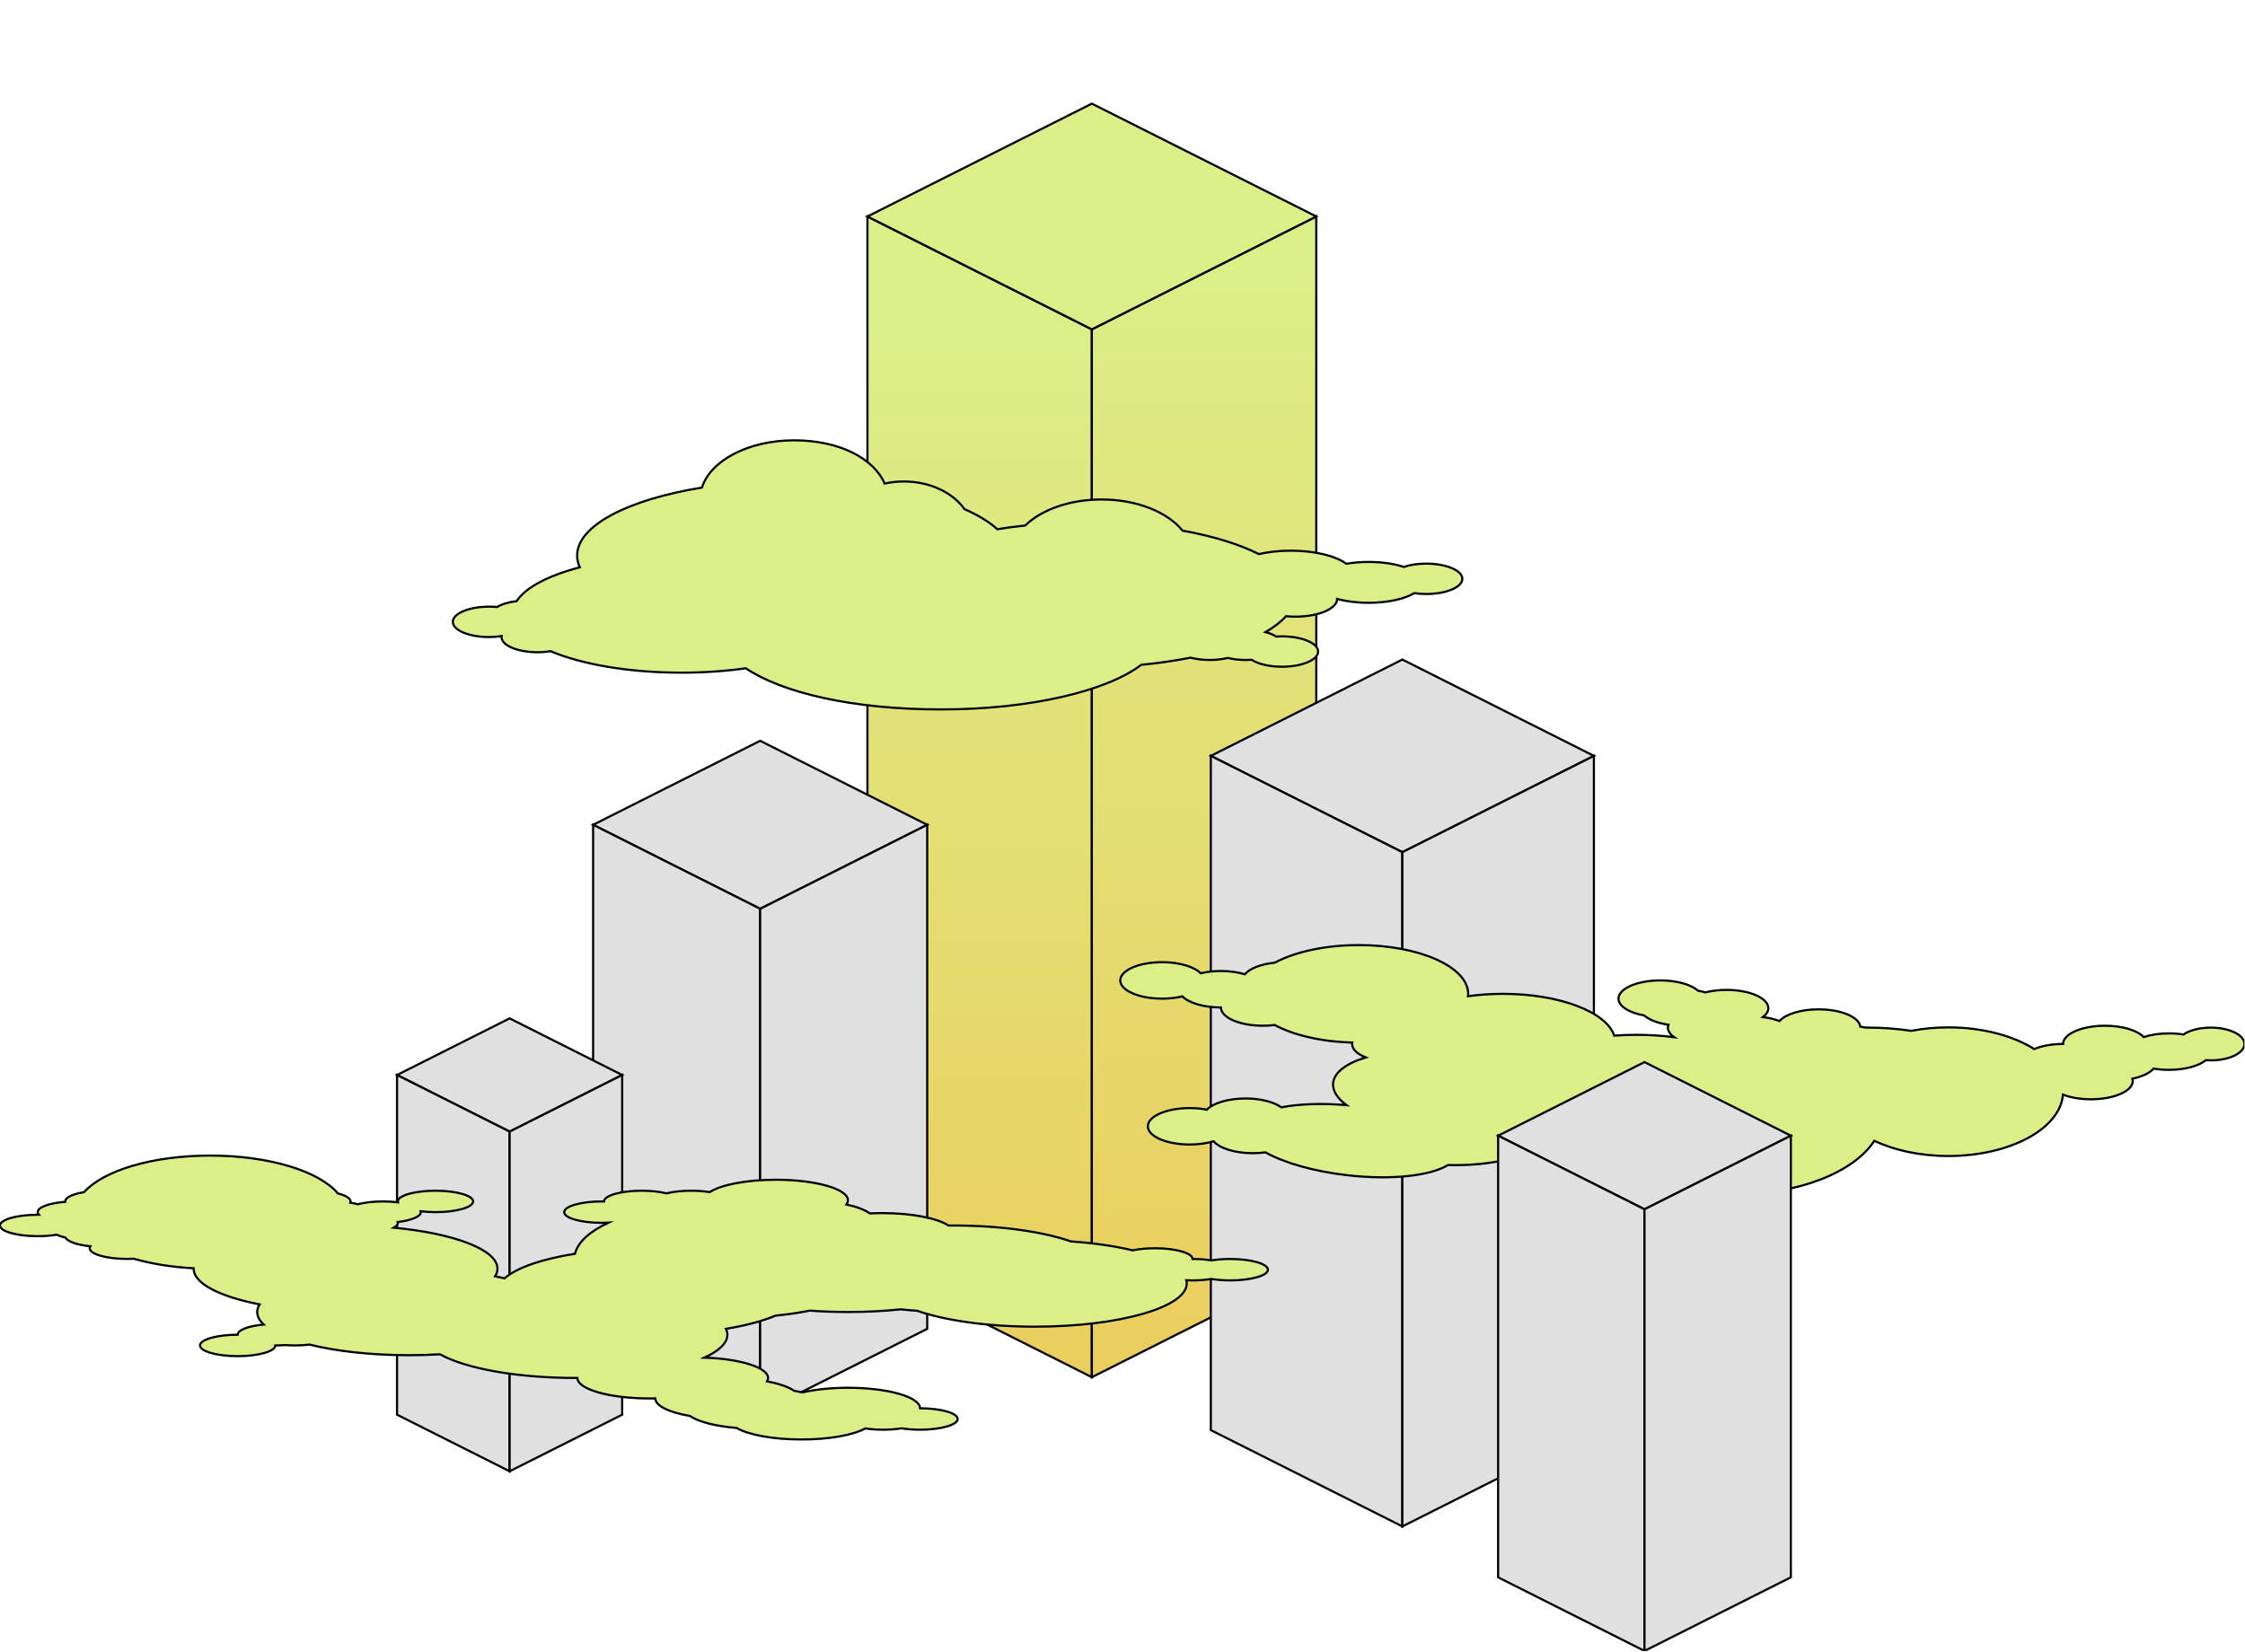 <svg width="1045" height="769" viewBox="0 0 1045 769" fill="none" xmlns="http://www.w3.org/2000/svg">
<g clip-path="url(#clip0_230_168)">
<path d="M403.77 100.787V588.629L508.231 641.176V153.335L403.77 100.787Z" fill="url(#paint0_linear_230_168)" stroke="black" stroke-miterlimit="10"/>
<path d="M612.702 100.787V588.629L508.23 641.176V153.335L612.702 100.787Z" fill="url(#paint1_linear_230_168)" stroke="black" stroke-miterlimit="10"/>
<path d="M403.77 100.787L508.231 48.249L612.702 100.787L508.231 153.335L403.77 100.787Z" fill="#DBEF88" stroke="black" stroke-miterlimit="10"/>
<path d="M276.082 384.005L353.841 344.894L431.6 384.005L353.841 423.117L276.082 384.005Z" fill="#E0E0E0" stroke="black" stroke-miterlimit="10"/>
<path d="M276.082 384.005V618.666L353.841 657.777V423.117L276.082 384.005Z" fill="#E0E0E0" stroke="black" stroke-miterlimit="10"/>
<path d="M431.599 384.005V618.666L353.84 657.777V423.117L431.599 384.005Z" fill="#E0E0E0" stroke="black" stroke-miterlimit="10"/>
<path d="M563.613 351.918L652.77 307.068L741.928 351.918L652.77 396.758L563.613 351.918Z" fill="#E0E0E0" stroke="black" stroke-miterlimit="10"/>
<path d="M563.613 351.918V665.817L652.77 710.656V396.758L563.613 351.918Z" fill="#E0E0E0" stroke="black" stroke-miterlimit="10"/>
<path d="M741.927 351.918V665.817L652.77 710.656V396.758L741.927 351.918Z" fill="#E0E0E0" stroke="black" stroke-miterlimit="10"/>
<path d="M587.808 477.54C577.039 477.54 568.318 473.74 568.318 469.05C560.257 469.05 553.344 466.92 550.377 463.88C547.58 464.55 544.373 464.94 540.947 464.94C530.178 464.94 521.457 461.14 521.457 456.45C521.457 451.76 530.188 447.96 540.947 447.96C549.008 447.96 555.921 450.09 558.888 453.13C561.685 452.46 564.892 452.07 568.318 452.07C572.464 452.07 576.3 452.64 579.457 453.6C581.674 450.91 586.899 448.85 593.392 448.19C602.722 443.19 616.788 440 632.511 440C660.612 440 683.398 450.16 683.398 462.7C683.398 463.07 683.378 463.45 683.338 463.82C688.453 463.1 693.897 462.7 699.562 462.7C725.944 462.7 747.761 471.15 751.398 482.15C754.724 481.92 758.14 481.79 761.627 481.79C767.77 481.79 773.704 482.17 779.308 482.88C777.45 481.58 776.361 480.05 776.361 478.41C776.361 477.96 776.461 477.52 776.621 477.09C771.686 476.36 767.651 474.8 765.373 472.78C758.33 471.5 753.375 468.47 753.375 464.94C753.375 460.25 762.106 456.45 772.865 456.45C780.547 456.45 787.18 458.39 790.357 461.21C791.586 461.43 792.744 461.71 793.823 462.03C796.71 461.3 800.047 460.87 803.633 460.87C814.402 460.87 823.123 464.67 823.123 469.36C823.123 470.87 822.204 472.29 820.605 473.53C823.502 473.88 826.13 474.52 828.307 475.37C831.114 472.19 838.187 469.92 846.488 469.92C856.918 469.92 865.409 473.49 865.928 477.97C866.767 478.09 867.576 478.24 868.366 478.41C868.545 478.41 868.715 478.41 868.895 478.41C876.188 478.41 883.17 478.95 889.673 479.93C895.088 478.89 900.892 478.32 906.925 478.32C922.819 478.32 937.084 482.22 946.864 488.4C950.36 486.94 955.095 486.04 960.32 486.04C960.32 481.35 969.051 477.55 979.81 477.55C987.961 477.55 994.934 479.73 997.851 482.83C1001.12 481.75 1005.17 481.11 1009.59 481.11C1011.96 481.11 1014.22 481.3 1016.32 481.64C1019.16 479.7 1023.8 478.43 1029.08 478.43C1037.72 478.43 1044.73 481.84 1044.73 486.05C1044.73 490.26 1037.72 493.67 1029.08 493.67C1028.3 493.67 1027.55 493.63 1026.8 493.58C1023.52 496.26 1017.05 498.09 1009.59 498.09C1007.07 498.09 1004.67 497.87 1002.46 497.5C1000.69 499.57 997.122 501.26 992.576 502.2C992.686 502.56 992.756 502.93 992.756 503.3C992.756 507.99 984.025 511.79 973.266 511.79C968.262 511.79 963.706 510.96 960.26 509.61C959.001 525.52 935.606 538.2 906.925 538.2C893.779 538.2 881.752 535.53 872.451 531.12C863.061 545.69 837.238 556.16 806.83 556.16C776.421 556.16 753.076 546.67 742.657 533.18C736.073 532.29 729.98 530.94 724.565 529.23C716.424 537.03 698.393 542.45 677.455 542.45C676.296 542.45 675.157 542.43 674.018 542.4C665.937 547.39 647.865 549.5 627.317 547.17C611.463 545.37 597.638 541.33 589.037 536.5C587.189 536.75 585.221 536.89 583.183 536.89C574.791 536.89 567.659 534.58 564.912 531.34C561.755 532.3 557.919 532.86 553.783 532.86C543.015 532.86 534.294 529.06 534.294 524.37C534.294 519.68 543.025 515.88 553.783 515.88C556.64 515.88 559.338 516.15 561.775 516.63C564.722 513.57 571.665 511.42 579.756 511.42C586.829 511.42 593.012 513.07 596.429 515.53C604.61 513.97 615.199 513.53 626.767 514.52C622.552 511.37 620.254 507.89 620.524 504.39C620.913 499.28 626.697 495.06 635.758 492.32C631.842 490.77 629.375 488.54 629.375 486.05C629.375 485.82 629.415 485.6 629.455 485.38C614.94 485 602.063 481.9 593.332 477.21C591.574 477.44 589.726 477.56 587.808 477.56V477.54Z" fill="#DBEF88" stroke="black" stroke-miterlimit="10"/>
<path d="M697.344 528.745L765.473 494.477L833.602 528.745L765.473 563.013L697.344 528.745Z" fill="#E0E0E0" stroke="black" stroke-miterlimit="10"/>
<path d="M697.344 528.745V734.352L765.473 768.62V563.013L697.344 528.745Z" fill="#E0E0E0" stroke="black" stroke-miterlimit="10"/>
<path d="M833.602 528.745V734.352L765.473 768.62V563.013L833.602 528.745Z" fill="#E0E0E0" stroke="black" stroke-miterlimit="10"/>
<path d="M184.809 500.486L237.214 474.127L289.609 500.486L237.214 526.845L184.809 500.486Z" fill="#E0E0E0" stroke="black" stroke-miterlimit="10"/>
<path d="M184.809 500.486V658.631L237.214 684.98V526.845L184.809 500.486Z" fill="#E0E0E0" stroke="black" stroke-miterlimit="10"/>
<path d="M289.61 500.486V658.631L237.215 684.98V526.845L289.61 500.486Z" fill="#E0E0E0" stroke="black" stroke-miterlimit="10"/>
<path d="M227.634 282.43C228.922 282.43 230.171 282.5 231.37 282.61C233.538 281.3 236.744 280.31 240.48 279.86C244.656 273.48 255.275 267.94 269.89 264.13C269.081 262.34 268.641 260.51 268.641 258.65C268.641 244.65 292.416 232.58 326.75 227C330.636 214.47 348.348 205 369.616 205C390.884 205 406.797 213.54 411.782 225.13C414.619 224.51 417.606 224.16 420.703 224.16C432.92 224.16 443.539 229.37 448.933 237.03C455.326 239.84 460.521 242.99 464.207 246.39C468.383 245.71 472.728 245.13 477.204 244.67C484.686 237.38 497.802 232.54 512.737 232.54C529.24 232.54 543.515 238.44 550.427 247.04C564.723 249.62 576.94 253.39 585.97 257.98C590.326 256.97 595.401 256.38 600.845 256.38C612.103 256.38 621.843 258.86 626.678 262.48C629.845 261.93 633.351 261.62 637.047 261.62C643.321 261.62 649.035 262.5 653.43 263.94C656.297 262.98 659.923 262.41 663.869 262.41C673.16 262.41 680.692 265.57 680.692 269.48C680.692 273.39 673.16 276.55 663.869 276.55C661.911 276.55 660.053 276.4 658.305 276.15C653.88 278.84 646.028 280.64 637.047 280.64C631.573 280.64 626.518 279.97 622.402 278.84C622.402 278.86 622.402 278.88 622.402 278.9C622.402 283.43 613.662 287.1 602.883 287.1C601.404 287.1 599.976 287.03 598.597 286.89C596.28 289.5 593.073 291.98 589.097 294.28C591.075 294.82 592.753 295.53 594.032 296.37C594.911 296.31 595.81 296.27 596.729 296.27C606.02 296.27 613.552 299.43 613.552 303.34C613.552 307.25 606.02 310.41 596.729 310.41C590.805 310.41 585.601 309.12 582.604 307.17C581.725 307.23 580.826 307.27 579.907 307.27C576.84 307.27 573.973 306.92 571.495 306.32C569.018 306.92 566.151 307.27 563.084 307.27C559.798 307.27 556.751 306.87 554.164 306.19C547.051 307.61 539.379 308.74 531.267 309.51C515.154 321.76 479.501 330.29 438.064 330.29C396.628 330.29 364.181 322.51 347.139 311.13C337.909 312.44 327.819 313.17 317.22 313.17C292.666 313.17 270.739 309.28 256.304 303.18C254.426 303.48 252.398 303.66 250.27 303.66C240.98 303.66 233.448 300.5 233.448 296.59C233.448 296.44 233.478 296.29 233.498 296.14C231.66 296.43 229.682 296.59 227.604 296.59C218.313 296.59 210.781 293.43 210.781 289.52C210.781 285.61 218.313 282.45 227.604 282.45L227.634 282.43Z" fill="#DBEF88" stroke="black" stroke-miterlimit="10"/>
<path d="M572.637 586.132C569.443 586.132 566.461 586.386 563.873 586.808C561.298 586.386 558.302 586.132 555.109 586.132C555.109 583.372 547.259 581.147 537.581 581.147C533.684 581.147 530.111 581.513 527.199 582.119C519.012 580.147 509.221 578.711 498.488 577.965C485.518 573.444 465.796 570.557 443.696 570.557C442.95 570.557 442.219 570.557 441.487 570.572C436.367 567.164 424.494 564.784 410.68 564.784C408.697 564.784 406.741 564.84 404.856 564.925C402.62 563.263 398.821 561.827 393.968 560.77C394.432 560.137 394.686 559.475 394.686 558.799C394.686 553.532 379.676 549.251 361.163 549.251C347.363 549.251 335.505 551.631 330.37 555.025C327.81 554.603 324.856 554.363 321.69 554.363C317.287 554.363 313.278 554.828 310.198 555.588C307.117 554.828 303.108 554.363 298.705 554.363C289.026 554.363 281.177 556.602 281.177 559.348C281.177 559.348 281.177 559.348 281.177 559.362C280.825 559.362 280.487 559.348 280.136 559.348C270.457 559.348 262.608 561.587 262.608 564.333C262.608 567.079 270.457 569.318 280.136 569.318C281.191 569.318 282.232 569.29 283.231 569.234C274.565 573.289 268.952 578.26 267.658 583.696C252.198 586.174 240.339 590.258 234.881 595.144C233.446 594.821 231.969 594.497 230.45 594.201C231.168 593.046 231.561 591.877 231.561 590.666C231.561 581.781 211.347 574.233 183.297 571.571C184.506 570.895 185.196 570.135 185.196 569.318C185.196 569.191 185.168 569.065 185.125 568.938C191.442 568.178 195.887 566.403 195.887 564.333C195.887 564.192 195.859 564.066 195.816 563.925C197.941 564.178 200.262 564.333 202.709 564.333C212.388 564.333 220.237 562.094 220.237 559.348C220.237 556.602 212.388 554.363 202.709 554.363C193.031 554.363 185.182 556.602 185.182 559.348C185.182 559.489 185.21 559.616 185.252 559.757C183.128 559.503 180.807 559.348 178.359 559.348C173.801 559.348 169.679 559.841 166.557 560.658C165.487 560.376 164.32 560.137 163.04 559.94C163.124 559.743 163.18 559.545 163.18 559.348C163.18 557.87 160.902 556.546 157.3 555.631C148.705 545.365 125.382 538 97.951 538C70.519 538 48.082 545.083 39.107 555.039C33.888 555.898 30.357 557.503 30.357 559.348C30.357 559.405 30.385 559.475 30.385 559.531C22.972 560.109 17.528 562.038 17.528 564.333C17.528 564.756 17.725 565.164 18.076 565.558C17.894 565.558 17.711 565.558 17.528 565.558C7.85 565.558 0 567.797 0 570.543C0 573.289 7.85 575.528 17.528 575.528C20.791 575.528 23.844 575.275 26.46 574.824C27.516 575.359 28.894 575.824 30.54 576.218C31.454 578.077 35.97 579.612 42.033 580.232C41.85 580.527 41.738 580.823 41.738 581.133C41.738 583.893 49.587 586.118 59.265 586.118C60.306 586.118 61.333 586.09 62.332 586.033C70.435 588.371 79.916 589.934 90.157 590.469C90.157 590.54 90.143 590.61 90.143 590.681C90.143 597.581 102.311 603.65 120.838 607.283C120.12 608.438 119.727 609.607 119.727 610.818C119.727 612.845 120.796 614.817 122.765 616.662C115.717 617.309 110.625 619.182 110.625 621.407C100.947 621.407 93.097 623.646 93.097 626.392C93.097 629.138 100.947 631.377 110.625 631.377C120.303 631.377 128.153 629.138 128.153 626.392C129.728 626.392 131.248 626.322 132.711 626.209C134.16 626.322 135.679 626.392 137.268 626.392C139.674 626.392 141.981 626.251 144.077 625.998C156.498 629.082 172.704 630.941 190.457 630.941C195.38 630.941 200.177 630.8 204.82 630.518C216.509 637.052 240.325 641.53 267.841 641.53C268.15 641.53 268.46 641.53 268.769 641.53C268.769 646.797 283.779 651.078 302.292 651.078C303.22 651.078 304.135 651.078 305.049 651.05V651.078C305.049 654.542 311.52 657.57 321.198 659.245C325.039 661.921 333.015 663.991 342.876 664.808C348.32 667.99 359.771 670.173 373.022 670.173C386.273 670.173 397.175 668.089 402.76 665.033C405.222 665.413 408.021 665.625 411.004 665.625C414.141 665.625 417.081 665.385 419.627 664.977C422.173 665.385 425.113 665.625 428.25 665.625C437.928 665.625 445.778 663.386 445.778 660.64C445.778 657.894 437.928 655.655 428.25 655.655C428.25 650.388 413.24 646.107 394.728 646.107C386.667 646.107 379.268 646.924 373.486 648.276C372.262 647.994 370.968 647.726 369.618 647.487C367.057 645.699 362.654 644.192 357.07 643.136C357.365 642.615 357.534 642.094 357.534 641.559C357.534 636.658 344.564 632.616 327.866 632.081C334.646 628.983 338.585 625.336 338.585 621.421C338.585 620.492 338.346 619.577 337.91 618.675C347.124 617.14 355.03 615.042 360.98 612.522C366.593 611.972 371.953 611.184 376.961 610.184C382.63 610.606 388.58 610.832 394.714 610.832C403.323 610.832 411.58 610.395 419.219 609.593C421.723 609.86 424.283 610.071 426.914 610.254C439.884 614.775 459.606 617.661 481.706 617.661C520.757 617.661 552.408 608.649 552.408 597.524C552.408 597.017 552.323 596.525 552.197 596.046C553.153 596.088 554.138 596.116 555.137 596.116C558.33 596.116 561.312 595.863 563.901 595.44C566.475 595.863 569.472 596.116 572.665 596.116C582.343 596.116 590.193 593.877 590.193 591.131C590.193 588.385 582.343 586.146 572.665 586.146L572.637 586.132Z" fill="#DBEF88" stroke="black" stroke-miterlimit="10"/>
</g>
<defs>
<linearGradient id="paint0_linear_230_168" x1="455.995" y1="146.602" x2="455.995" y2="628.434" gradientUnits="userSpaceOnUse">
<stop stop-color="#DBEF88"/>
<stop offset="1" stop-color="#EACF5E"/>
</linearGradient>
<linearGradient id="paint1_linear_230_168" x1="560.466" y1="114.082" x2="560.466" y2="620.495" gradientUnits="userSpaceOnUse">
<stop stop-color="#DBEF88"/>
<stop offset="1" stop-color="#EACF5E"/>
</linearGradient>
<clipPath id="clip0_230_168">
<rect width="1044.73" height="768.62" fill="white"/>
</clipPath>
</defs>
</svg>
